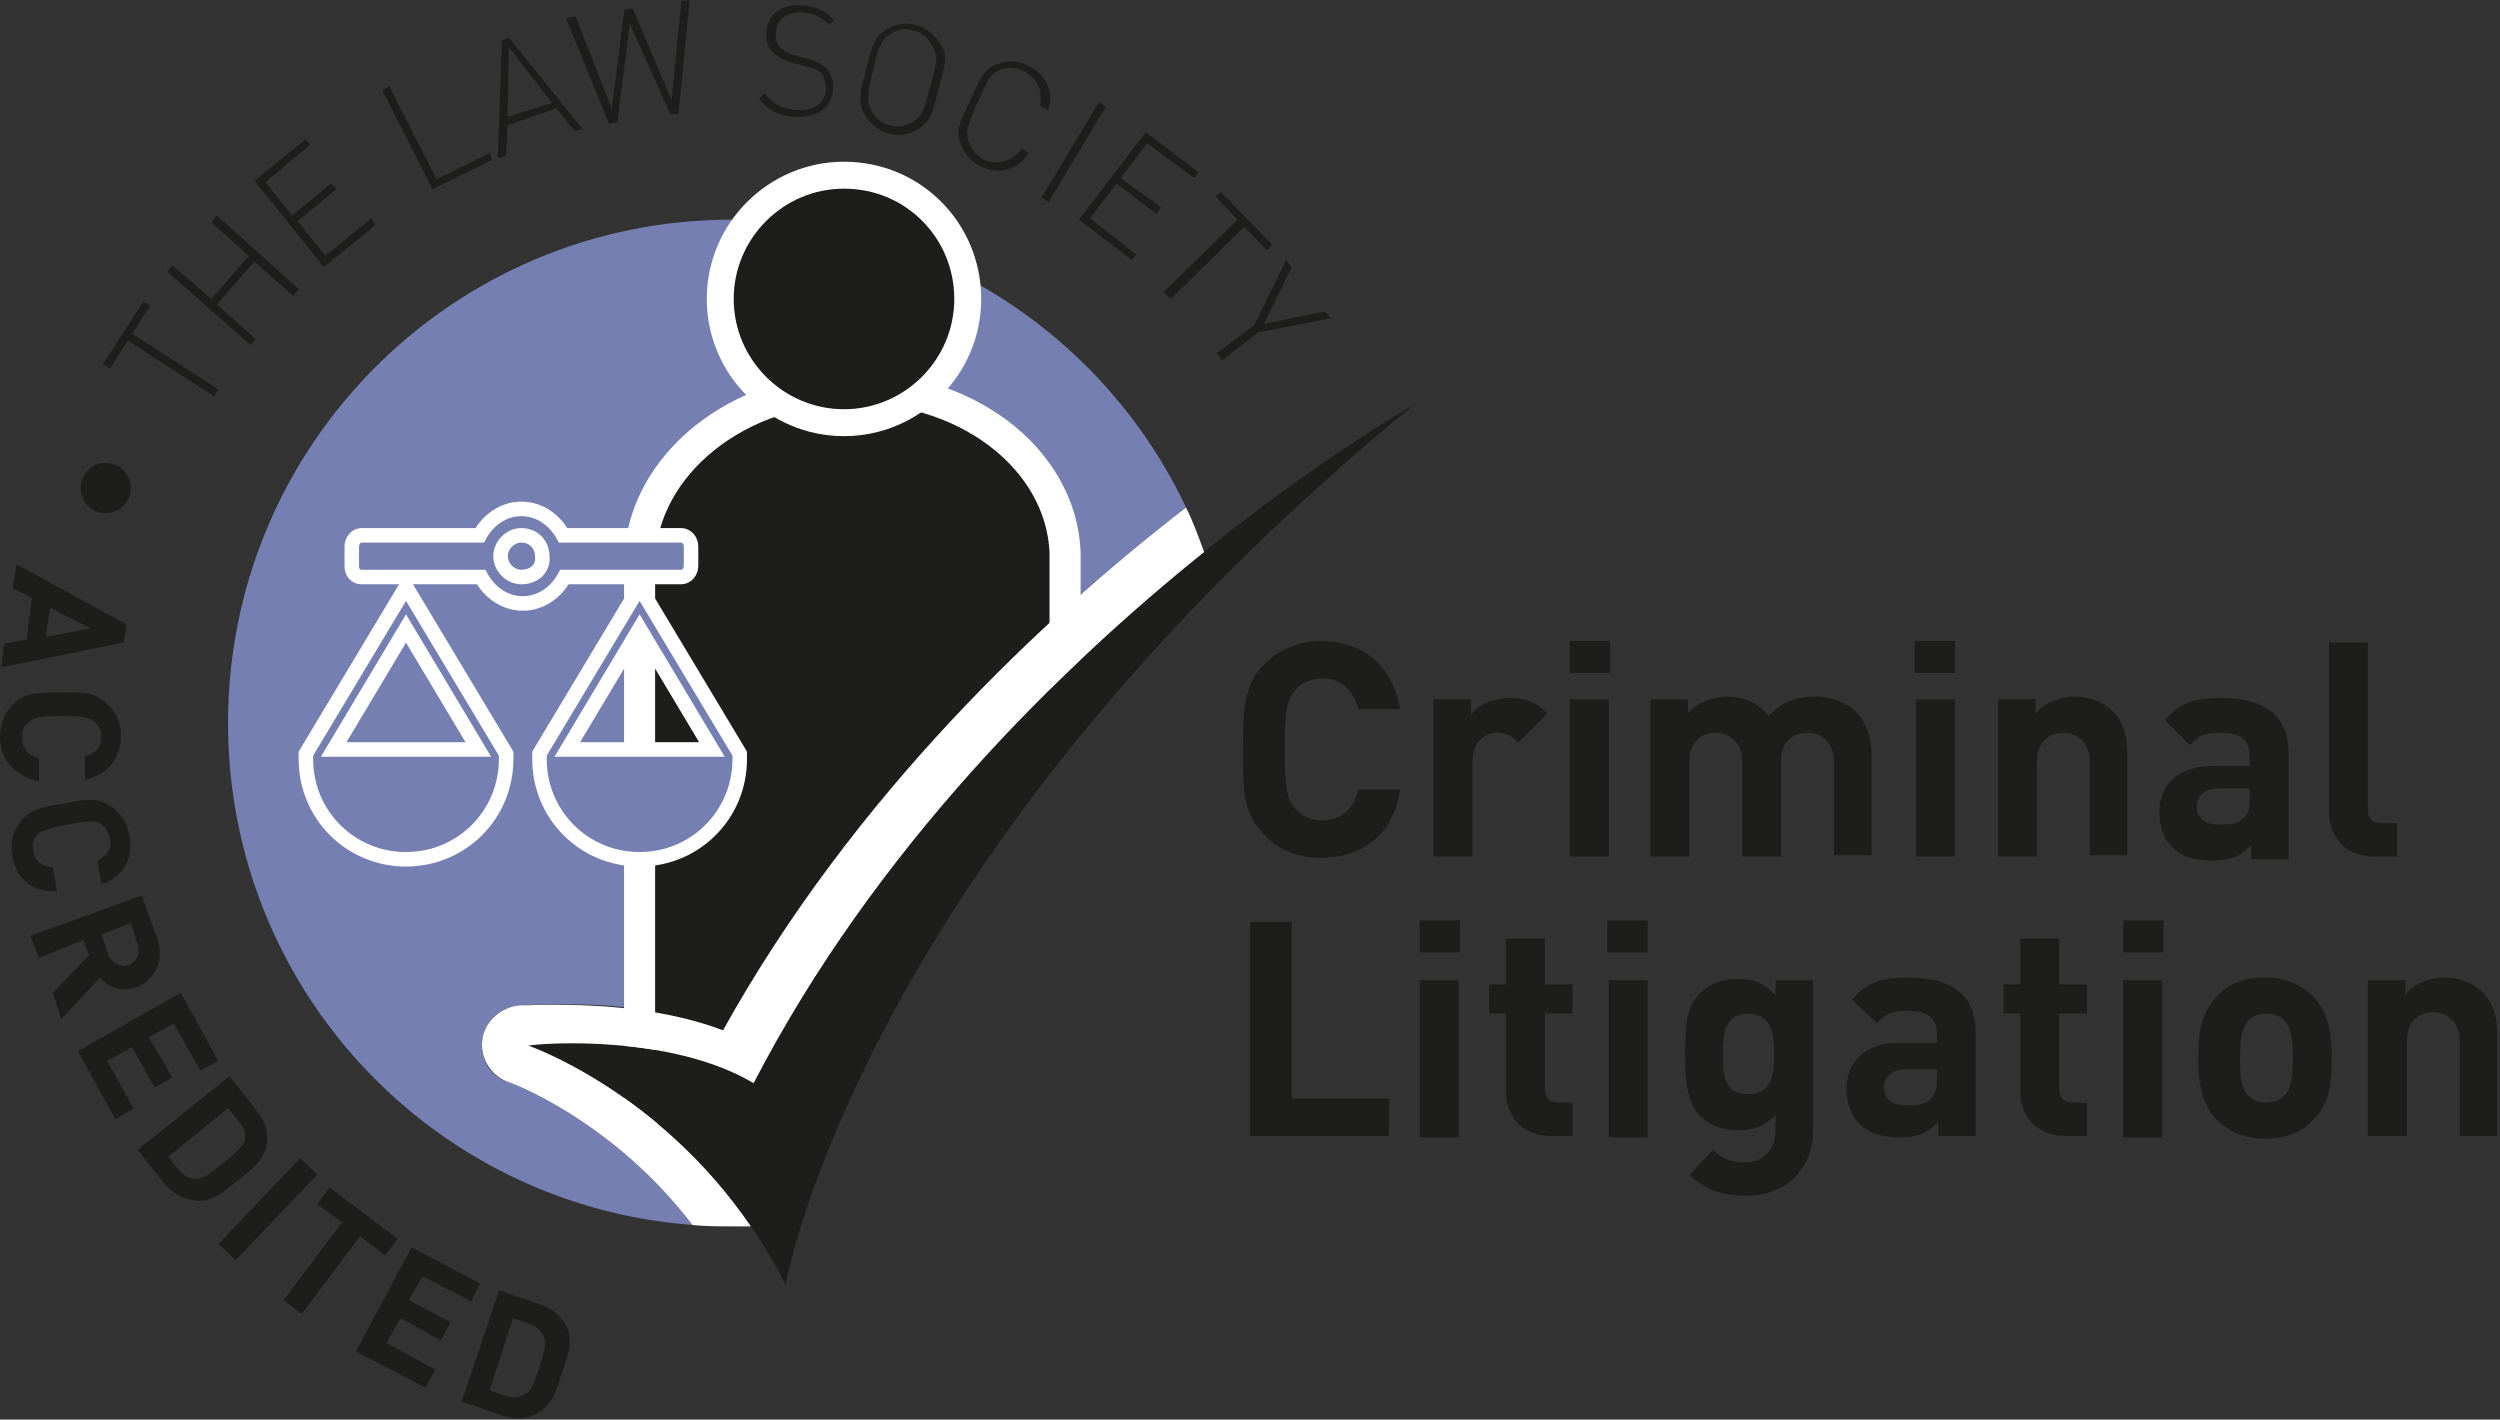 <?xml version="1.0" encoding="utf-8"?>
<!-- Generator: Adobe Illustrator 25.4.1, SVG Export Plug-In . SVG Version: 6.00 Build 0)  -->
<svg version="1.1" id="Layer_1" xmlns="http://www.w3.org/2000/svg" xmlns:xlink="http://www.w3.org/1999/xlink" x="0px" y="0px"
	 viewBox="0 0 179.8 102.1" style="enable-background:new 0 0 179.8 102.1;" xml:space="preserve">
<rect x="0" y="0" width="179.8" height="102.1" fill="#333333" stroke="none"/>
<style type="text/css">
	.st0{fill:#1D1D1B;}
	.st1{fill:#757FB1;}
	.st2{fill:none;stroke:#FFFFFF;stroke-width:2.234;}
	.st3{fill:none;stroke:#FFFFFF;stroke-width:1.937;}
	.st4{fill:#FFFFFF;}
	.st5{fill-rule:evenodd;clip-rule:evenodd;fill:#757FB1;}
	.st6{fill:none;stroke:#FFFFFF;stroke-width:1.044;}
</style>
<g>
	<path class="st0" d="M9.4,35.1c0,1-0.8,1.8-1.8,1.8c-1,0-1.8-0.8-1.8-1.8c0-1,0.8-1.8,1.8-1.8C8.6,33.3,9.4,34.1,9.4,35.1"/>
	<polygon class="st0" points="9.5,24 15.7,28 15.4,28.5 9.2,24.5 7.9,26.5 7.4,26.2 10.3,21.7 10.8,22 	"/>
	<polygon class="st0" points="21.1,21.3 18.3,18.8 15.6,21.9 18.4,24.4 18,24.8 12,19.5 12.4,19.1 15.2,21.5 17.9,18.4 15.2,16 
		15.6,15.5 21.5,20.8 	"/>
	<polygon class="st0" points="23.3,19.2 18.3,13 22,10 22.3,10.4 19.1,13.1 21,15.5 23.8,13.2 24.2,13.6 21.4,15.9 23.4,18.4 
		26.7,15.7 27,16.2 	"/>
	<polygon class="st0" points="31.1,13.6 27.5,6.5 28,6.2 31.4,12.9 35.2,11 35.4,11.5 	"/>
	<path class="st0" d="M41.9,9.3l-5.3-6.6l-0.5,0.2l-0.3,8.5l0.6-0.2L36.5,9L40,7.8l1.3,1.6L41.9,9.3z M39.7,7.4l-3.2,1l0.1-5
		L39.7,7.4z"/>
	<polygon class="st0" points="48.8,8.2 48.2,8.2 45.3,1.7 44.4,8.8 43.8,8.9 40.7,1.3 41.4,1.2 44,7.8 44.9,0.7 45.5,0.6 48.3,7.2 
		49,0.1 49.6,0 	"/>
	<path class="st0" d="M57.1,8.4c-1.2-0.1-1.9-0.5-2.5-1.3L55,6.7c0.6,0.8,1.2,1.1,2.2,1.2c1.2,0.1,2.1-0.4,2.2-1.4
		c0-0.5-0.1-0.9-0.3-1.2c-0.3-0.3-0.5-0.4-1.1-0.5L57,4.5c-0.6-0.1-1-0.4-1.4-0.7c-0.4-0.4-0.5-0.9-0.5-1.5c0.1-1.3,1.2-2.1,2.7-1.9
		c1,0.1,1.6,0.4,2.2,1.1l-0.4,0.3c-0.4-0.5-0.9-0.8-1.8-0.9c-1.1-0.1-1.9,0.4-2,1.4c0,0.5,0,0.8,0.3,1.1c0.3,0.3,0.7,0.5,1.1,0.6
		l0.8,0.2c0.7,0.2,1.1,0.4,1.4,0.7c0.4,0.4,0.6,1,0.5,1.6C59.8,7.8,58.7,8.5,57.1,8.4"/>
	<path class="st0" d="M67.5,6.4C68,4.6,68.2,4,67.6,3.1c-0.4-0.6-1-1.1-1.7-1.3c-0.7-0.2-1.5-0.1-2.1,0.3c-0.9,0.5-1.1,1.2-1.5,2.9
		c-0.5,1.7-0.6,2.4-0.1,3.3c0.4,0.6,1,1.1,1.7,1.3c0.7,0.2,1.5,0.1,2.1-0.3C66.9,8.8,67.1,8.1,67.5,6.4 M66.9,6.2
		c-0.4,1.7-0.6,2.2-1.3,2.6c-0.5,0.3-1.1,0.4-1.6,0.2c-0.6-0.1-1-0.5-1.3-1c-0.4-0.7-0.3-1.3,0.1-3c0.4-1.7,0.6-2.2,1.3-2.6
		c0.5-0.3,1.1-0.4,1.6-0.2c0.6,0.1,1,0.5,1.3,1C67.5,4,67.4,4.6,66.9,6.2"/>
	<path class="st0" d="M70.6,12c-0.7-0.3-1.2-0.9-1.5-1.6c-0.4-1-0.1-1.6,0.7-3.2c0.7-1.6,1-2.3,2-2.6c0.7-0.3,1.5-0.2,2.1,0.1
		c1.3,0.6,1.9,1.8,1.5,3.2l-0.6-0.3c0.2-1.1-0.2-2-1.2-2.5c-0.5-0.2-1.1-0.3-1.6-0.1c-0.8,0.3-1,0.8-1.7,2.4
		c-0.7,1.6-0.9,2.1-0.6,2.9c0.2,0.5,0.6,0.9,1.1,1.2c1,0.4,2,0.1,2.7-0.8L74,11C73.2,12.2,71.9,12.6,70.6,12"/>
	<rect x="73.2" y="10.6" transform="matrix(0.515 -0.857 0.857 0.515 28.124 71.49)" class="st0" width="8" height="0.6"/>
	<polygon class="st0" points="77.6,15.8 82.4,9.5 86.2,12.4 85.9,12.8 82.5,10.3 80.6,12.8 83.5,14.9 83.2,15.4 80.3,13.2 
		78.4,15.7 81.7,18.3 81.4,18.7 	"/>
	<polygon class="st0" points="89.5,16.3 84.2,21.5 83.7,21 89,15.8 87.4,14.1 87.8,13.8 91.5,17.6 91.1,18 	"/>
	<polygon class="st0" points="90.5,23.9 87.9,25.9 87.5,25.4 90.2,23.4 92.5,18.7 92.9,19.2 90.9,23.3 95.3,22.4 95.7,22.9 	"/>
	<path class="st0" d="M0.1,48l8.8-1.8l0.2-1.3l-7.9-4.3l-0.3,1.7L2.3,43l-0.4,3l-1.6,0.3L0.1,48z M3.3,45.8l0.3-2.1l2.9,1.5
		L3.3,45.8z"/>
	<path class="st0" d="M0,53c0-0.9,0.3-1.7,0.9-2.3c0.8-0.9,1.9-0.9,3.4-0.9c1.5,0,2.5-0.1,3.4,0.8c0.6,0.6,1,1.3,1,2.3
		c0,1.6-0.9,2.8-2.6,3.2l0-1.7c0.7-0.2,1.2-0.6,1.2-1.4c0-0.5-0.2-0.8-0.5-1.1c-0.4-0.3-0.8-0.4-2.4-0.4c-1.6,0-2,0.1-2.4,0.5
		c-0.3,0.2-0.4,0.6-0.4,1.1c0,0.8,0.5,1.3,1.2,1.4l0,1.7C1,55.8,0,54.6,0,53"/>
	<path class="st0" d="M0.9,61.6c-0.2-0.9,0-1.7,0.5-2.4c0.7-1,1.7-1.2,3.2-1.4C6,57.5,7,57.3,8,58c0.7,0.5,1.2,1.2,1.3,2.1
		C9.6,61.6,9,63,7.3,63.6L7,61.9c0.6-0.3,1.1-0.8,0.9-1.6c-0.1-0.4-0.3-0.8-0.6-1c-0.4-0.3-0.8-0.3-2.4,0c-1.6,0.3-2,0.5-2.3,0.8
		c-0.2,0.3-0.3,0.7-0.2,1.1c0.1,0.8,0.7,1.1,1.4,1.2l0.3,1.7C2.3,64.2,1.1,63.1,0.9,61.6"/>
	<path class="st0" d="M4.4,73.3l2.8-3c0.6,0.7,1.5,1.1,2.6,0.7c1.3-0.5,2.1-1.9,1.5-3.5l-1.1-3.1l-8,2.9l0.6,1.6L6,67.6l0.4,1.1
		l-2.6,2.7L4.4,73.3z M9.3,69.4c-0.6,0.2-1.2-0.1-1.5-0.7l-0.5-1.5l2.1-0.8l0.5,1.5C10.1,68.5,9.9,69.1,9.3,69.4"/>
	<polygon class="st0" points="5.6,75.6 13,71.4 15.7,76.3 14.4,77 12.5,73.6 10.7,74.6 12.4,77.5 11.1,78.2 9.5,75.3 7.7,76.3 
		9.6,79.7 8.3,80.5 	"/>
	<path class="st0" d="M17.1,84.9c1-0.8,2-1.5,2.1-2.8c0.1-0.8-0.2-1.6-0.8-2.3l-1.9-2.4l-6.6,5.3l1.9,2.4c0.6,0.7,1.3,1.1,2,1.2
		C15.2,86.6,16.1,85.7,17.1,84.9 M16.1,83.6c-1,0.8-1.5,1.2-2,1.2c-0.4,0-0.8-0.2-1.2-0.6l-0.8-1l4.3-3.5l0.8,1
		c0.4,0.4,0.5,0.9,0.4,1.3C17.5,82.4,17.1,82.8,16.1,83.6"/>
	<rect x="15" y="86.1" transform="matrix(0.69 -0.724 0.724 0.69 -56.969 40.909)" class="st0" width="8.5" height="1.7"/>
	<polygon class="st0" points="25.9,88.9 21.7,94.5 20.4,93.5 24.6,87.9 22.8,86.6 23.7,85.4 28.6,89.1 27.7,90.3 	"/>
	<polygon class="st0" points="25.6,97.2 29.6,89.7 34.5,92.3 33.9,93.6 30.4,91.8 29.4,93.5 32.4,95.1 31.7,96.4 28.8,94.8 
		27.8,96.6 31.3,98.5 30.6,99.8 	"/>
	<path class="st0" d="M40.4,98.8c0.4-1.2,0.9-2.3,0.3-3.5c-0.4-0.7-1-1.2-1.9-1.5l-2.9-1l-2.7,8l2.9,1c0.8,0.3,1.7,0.3,2.4-0.1
		C39.7,101.2,40,100,40.4,98.8 M38.8,98.3c-0.4,1.2-0.6,1.8-1.1,2c-0.4,0.2-0.8,0.3-1.3,0.1l-1.2-0.4l1.7-5.2l1.2,0.4
		c0.5,0.2,0.8,0.5,1,0.9C39.3,96.5,39.2,97.1,38.8,98.3"/>
	<path class="st1" d="M36.5,77.8c-1.3-0.4-2-1.7-1.8-3.1c0.2-1.3,1.4-2.3,2.7-2.4l0.4,0c5.8-0.3,10.5,0.3,14.2,1.8
		c9.5-17.2,23.3-29.9,33.3-37.6C79.5,24.2,67,15.8,52.6,15.8c-20,0-36.2,16.2-36.2,36.2c0,19.1,14.7,34.7,33.4,36.1
		C44,80.5,36.6,77.8,36.5,77.8"/>
	<path class="st0" d="M95,61.7c-1.7,0-3.1-0.6-4.1-1.7c-1.6-1.6-1.5-3.5-1.5-6.1c0-2.7,0-4.6,1.5-6.1c1.1-1.1,2.5-1.7,4.1-1.7
		c2.9,0,5.1,1.6,5.7,4.9h-3c-0.3-1.2-1.1-2.2-2.6-2.2c-0.8,0-1.5,0.3-1.9,0.8c-0.6,0.6-0.8,1.4-0.8,4.3c0,3,0.2,3.7,0.8,4.3
		c0.4,0.5,1.1,0.8,1.9,0.8c1.5,0,2.3-1,2.6-2.2h3C100.2,60.1,97.9,61.7,95,61.7"/>
	<path class="st0" d="M109.2,53.4c-0.4-0.4-0.8-0.7-1.5-0.7c-0.9,0-1.8,0.6-1.8,2.1v6.8h-2.8V50.3h2.7v1.1c0.5-0.7,1.6-1.2,2.8-1.2
		c1.1,0,1.9,0.3,2.7,1.1L109.2,53.4z"/>
	<path class="st0" d="M112.9,50.3h2.8v11.3h-2.8V50.3z M112.9,46.1h2.9v2.3h-2.9V46.1z"/>
	<path class="st0" d="M131.9,61.6v-6.8c0-1.5-1-2.1-1.9-2.1c-0.9,0-1.9,0.5-1.9,2v6.9h-2.8v-6.8c0-1.5-1-2.1-1.9-2.1
		c-0.9,0-1.9,0.5-1.9,2.1v6.8h-2.8V50.3h2.7v1c0.7-0.8,1.8-1.2,2.8-1.2c1.3,0,2.3,0.5,3,1.4c0.9-1,2-1.4,3.4-1.4
		c1.1,0,2.1,0.4,2.8,1c0.9,0.9,1.2,2,1.2,3.2v7.2H131.9z"/>
	<path class="st0" d="M137.8,50.3h2.8v11.3h-2.8V50.3z M137.7,46.1h2.9v2.3h-2.9V46.1z"/>
	<path class="st0" d="M150.3,61.6v-6.8c0-1.5-1-2.1-1.9-2.1c-0.9,0-1.9,0.5-1.9,2.1v6.8h-2.8V50.3h2.7v1c0.7-0.8,1.8-1.2,2.8-1.2
		c1.1,0,2,0.4,2.7,1c0.9,0.9,1.1,2,1.1,3.2v7.2H150.3z"/>
	<path class="st0" d="M164.6,61.6v-7.4c0-2.6-1.6-4-4.8-4c-1.9,0-3,0.3-4.1,1.6l1.8,1.8c0.6-0.7,1.1-0.9,2.2-0.9
		c1.5,0,2.1,0.5,2.1,1.8v0.6h-2.7c-2.6,0-3.8,1.5-3.8,3.3c0,1,0.3,1.9,0.9,2.5c0.7,0.7,1.6,1,2.9,1c1.3,0,2-0.3,2.8-1.1v1H164.6z
		 M161.8,57.4c0,0.7-0.1,1.1-0.4,1.4c-0.5,0.5-1,0.5-1.8,0.5c-1.1,0-1.6-0.5-1.6-1.3c0-0.8,0.6-1.3,1.6-1.3h2.2V57.4z"/>
	<path class="st0" d="M170.8,61.6c-2.3,0-3.3-1.6-3.3-3.2V46.2h2.8v12c0,0.7,0.3,1,1,1h1.1v2.4H170.8z"/>
	<polygon class="st0" points="89.9,81.7 89.9,66.3 92.9,66.3 92.9,79 99.9,79 99.9,81.7 	"/>
	<path class="st0" d="M102.1,70.5h2.8v11.3h-2.8V70.5z M102.1,66.2h2.9v2.3h-2.9V66.2z"/>
	<path class="st0" d="M111.6,81.7c-2.3,0-3.3-1.6-3.3-3.2v-5.6h-1.2v-2.1h1.2v-3.3h2.8v3.3h2v2.1h-2v5.4c0,0.6,0.3,1,1,1h1v2.4
		H111.6z"/>
	<path class="st0" d="M115.7,70.5h2.8v11.3h-2.8V70.5z M115.6,66.2h2.9v2.3h-2.9V66.2z"/>
	<path class="st0" d="M130.4,81.3V70.5h-2.7v1.1c-0.8-0.9-1.6-1.2-2.7-1.2c-1.1,0-2.1,0.4-2.7,1c-1.1,1.1-1.1,2.5-1.1,4.4
		c0,2,0.1,3.4,1.1,4.5c0.6,0.6,1.6,1,2.7,1c1.1,0,1.9-0.3,2.7-1.1v1.1c0,1.1-0.6,2.3-2.3,2.3c-0.9,0-1.6-0.3-2.2-0.9l-1.7,1.8
		c1.2,1.1,2.4,1.5,4.1,1.5C128.5,86,130.4,84,130.4,81.3 M127.6,75.8c0,1.5-0.2,2.9-1.9,2.9c-1.7,0-1.8-1.4-1.8-2.9
		c0-1.5,0.2-2.9,1.8-2.9C127.4,72.9,127.6,74.3,127.6,75.8"/>
	<path class="st0" d="M142.1,81.7v-7.4c0-2.6-1.6-4-4.8-4c-1.9,0-3,0.3-4.1,1.6l1.8,1.7c0.6-0.7,1.1-0.9,2.2-0.9
		c1.5,0,2.1,0.5,2.1,1.8V75h-2.7c-2.6,0-3.8,1.5-3.8,3.3c0,1,0.3,1.9,0.9,2.5c0.7,0.7,1.6,1,2.9,1c1.3,0,2-0.3,2.8-1.1v1H142.1z
		 M139.3,77.6c0,0.7-0.1,1.1-0.4,1.4c-0.5,0.5-1,0.5-1.8,0.5c-1.1,0-1.6-0.5-1.6-1.3c0-0.8,0.6-1.3,1.6-1.3h2.2V77.6z"/>
	<path class="st0" d="M148.6,81.7c-2.3,0-3.3-1.6-3.3-3.2v-5.6h-1.2v-2.1h1.2v-3.3h2.8v3.3h2v2.1h-2v5.4c0,0.6,0.3,1,1,1h1v2.4
		H148.6z"/>
	<path class="st0" d="M152.7,70.5h2.8v11.3h-2.8V70.5z M152.7,66.2h2.9v2.3h-2.9V66.2z"/>
	<path class="st0" d="M167.7,76.1c0-2-0.3-3.3-1.3-4.4c-0.7-0.7-1.8-1.4-3.5-1.4c-1.7,0-2.8,0.6-3.5,1.4c-1,1.1-1.3,2.3-1.3,4.4
		c0,2,0.3,3.3,1.3,4.4c0.7,0.7,1.8,1.4,3.5,1.4c1.7,0,2.8-0.6,3.5-1.4C167.5,79.4,167.7,78.1,167.7,76.1 M164.9,76.1
		c0,1.2-0.1,2.2-0.6,2.7c-0.3,0.3-0.8,0.5-1.3,0.5c-0.6,0-1-0.2-1.3-0.5c-0.6-0.6-0.6-1.6-0.6-2.7c0-1.2,0.1-2.1,0.6-2.7
		c0.3-0.3,0.7-0.5,1.3-0.5c0.6,0,1,0.2,1.3,0.5C164.8,73.9,164.9,74.9,164.9,76.1"/>
	<path class="st0" d="M176.9,81.7v-6.8c0-1.5-1-2.1-1.9-2.1c-0.9,0-1.9,0.5-1.9,2.1v6.8h-2.8V70.5h2.7v1c0.7-0.8,1.8-1.2,2.8-1.2
		c1.1,0,2,0.4,2.7,1c0.9,0.9,1.1,2,1.1,3.2v7.2H176.9z"/>
	<path class="st0" d="M76.6,39.7c-0.3-6.8-7.3-12.1-15.8-11.8c-8.4,0.3-15,6.1-14.8,13L46,79.7h8.4l22.2-29.7L76.6,39.7z"/>
	<path class="st2" d="M76.6,39.7c-0.3-6.8-7.3-12.1-15.8-11.8c-8.4,0.3-15,6.1-14.8,13L46,79.7h8.4l22.2-29.7L76.6,39.7z"/>
	<path class="st0" d="M69.6,21.5c0,4.9-4,8.9-8.9,8.9c-4.9,0-8.9-4-8.9-8.9c0-4.9,4-8.9,8.9-8.9C65.7,12.6,69.6,16.6,69.6,21.5"/>
	<path class="st3" d="M69.6,21.5c0,4.9-4,8.9-8.9,8.9c-4.9,0-8.9-4-8.9-8.9c0-4.9,4-8.9,8.9-8.9C65.7,12.6,69.6,16.6,69.6,21.5z"/>
	<path class="st0" d="M38,75.2c0,0,11.9,4.1,18.5,17.2c0,0,5.3-30.6,45.2-63.3c0,0-31.3,17.6-47.5,48.8C48.3,74.4,39.1,75,38,75.2"
		/>
	<path class="st4" d="M38,75.2c1.1-0.2,10.3-0.8,16.2,2.7c8.8-17,22.2-30,32.4-38.2c-0.4-1.1-0.8-2.2-1.3-3.2
		c-10,7.7-23.8,20.5-33.3,37.6c-3.7-1.4-8.4-2-14.2-1.8l-0.4,0c-1.3,0.1-2.5,1.1-2.7,2.4c-0.2,1.3,0.5,2.6,1.8,3.1
		c0.1,0,7.5,2.7,13.3,10.3c0.9,0.1,1.9,0.1,2.8,0.1c0.5,0,0.9,0,1.4,0C47.3,78.4,38,75.2,38,75.2"/>
	<path class="st5" d="M24,53.9l5.2-8.7l5.2,8.7H24z M29.2,42.2l-7.2,12c0,0.1,0,0.3,0,0.4c0,4,3.2,7.2,7.2,7.2c4,0,7.2-3.2,7.2-7.2
		c0-0.1,0-0.3,0-0.4L29.2,42.2z"/>
	<path class="st6" d="M24,53.9l5.2-8.7l5.2,8.7H24z M29.2,42.2l-7.2,12c0,0.1,0,0.3,0,0.4c0,4,3.2,7.2,7.2,7.2c4,0,7.2-3.2,7.2-7.2
		c0-0.1,0-0.3,0-0.4L29.2,42.2z"/>
	<path class="st5" d="M40.8,53.9l5.2-8.7l5.2,8.7H40.8z M46,42.2l-7.2,12c0,0.1,0,0.3,0,0.4c0,4,3.2,7.2,7.2,7.2
		c4,0,7.2-3.2,7.2-7.2c0-0.1,0-0.3,0-0.4L46,42.2z"/>
	<path class="st6" d="M40.8,53.9l5.2-8.7l5.2,8.7H40.8z M46,42.2l-7.2,12c0,0.1,0,0.3,0,0.4c0,4,3.2,7.2,7.2,7.2
		c4,0,7.2-3.2,7.2-7.2c0-0.1,0-0.3,0-0.4L46,42.2z"/>
	<path class="st5" d="M37.5,41.5c-0.8,0-1.5-0.7-1.5-1.5c0-0.8,0.7-1.5,1.5-1.5c0.9,0,1.5,0.7,1.5,1.5
		C39.1,40.9,38.4,41.5,37.5,41.5 M49,38.5h-8.5c-0.6-1.1-1.7-1.9-3-1.9c-1.3,0-2.4,0.8-3,1.9H26c-0.4,0-0.7,0.4-0.7,0.8v1.4
		c0,0.5,0.3,0.8,0.7,0.8h8.6c0.6,1.1,1.7,1.9,3,1.9c1.3,0,2.4-0.8,3-1.9H49c0.4,0,0.7-0.4,0.7-0.8v-1.4C49.7,38.9,49.4,38.5,49,38.5
		"/>
	<path class="st6" d="M37.5,41.5c-0.8,0-1.5-0.7-1.5-1.5c0-0.8,0.7-1.5,1.5-1.5c0.9,0,1.5,0.7,1.5,1.5
		C39.1,40.9,38.4,41.5,37.5,41.5z M49,38.5h-8.5c-0.6-1.1-1.7-1.9-3-1.9c-1.3,0-2.4,0.8-3,1.9H26c-0.4,0-0.7,0.4-0.7,0.8v1.4
		c0,0.5,0.3,0.8,0.7,0.8h8.6c0.6,1.1,1.7,1.9,3,1.9c1.3,0,2.4-0.8,3-1.9H49c0.4,0,0.7-0.4,0.7-0.8v-1.4C49.7,38.9,49.4,38.5,49,38.5
		"/>
</g>
</svg>
